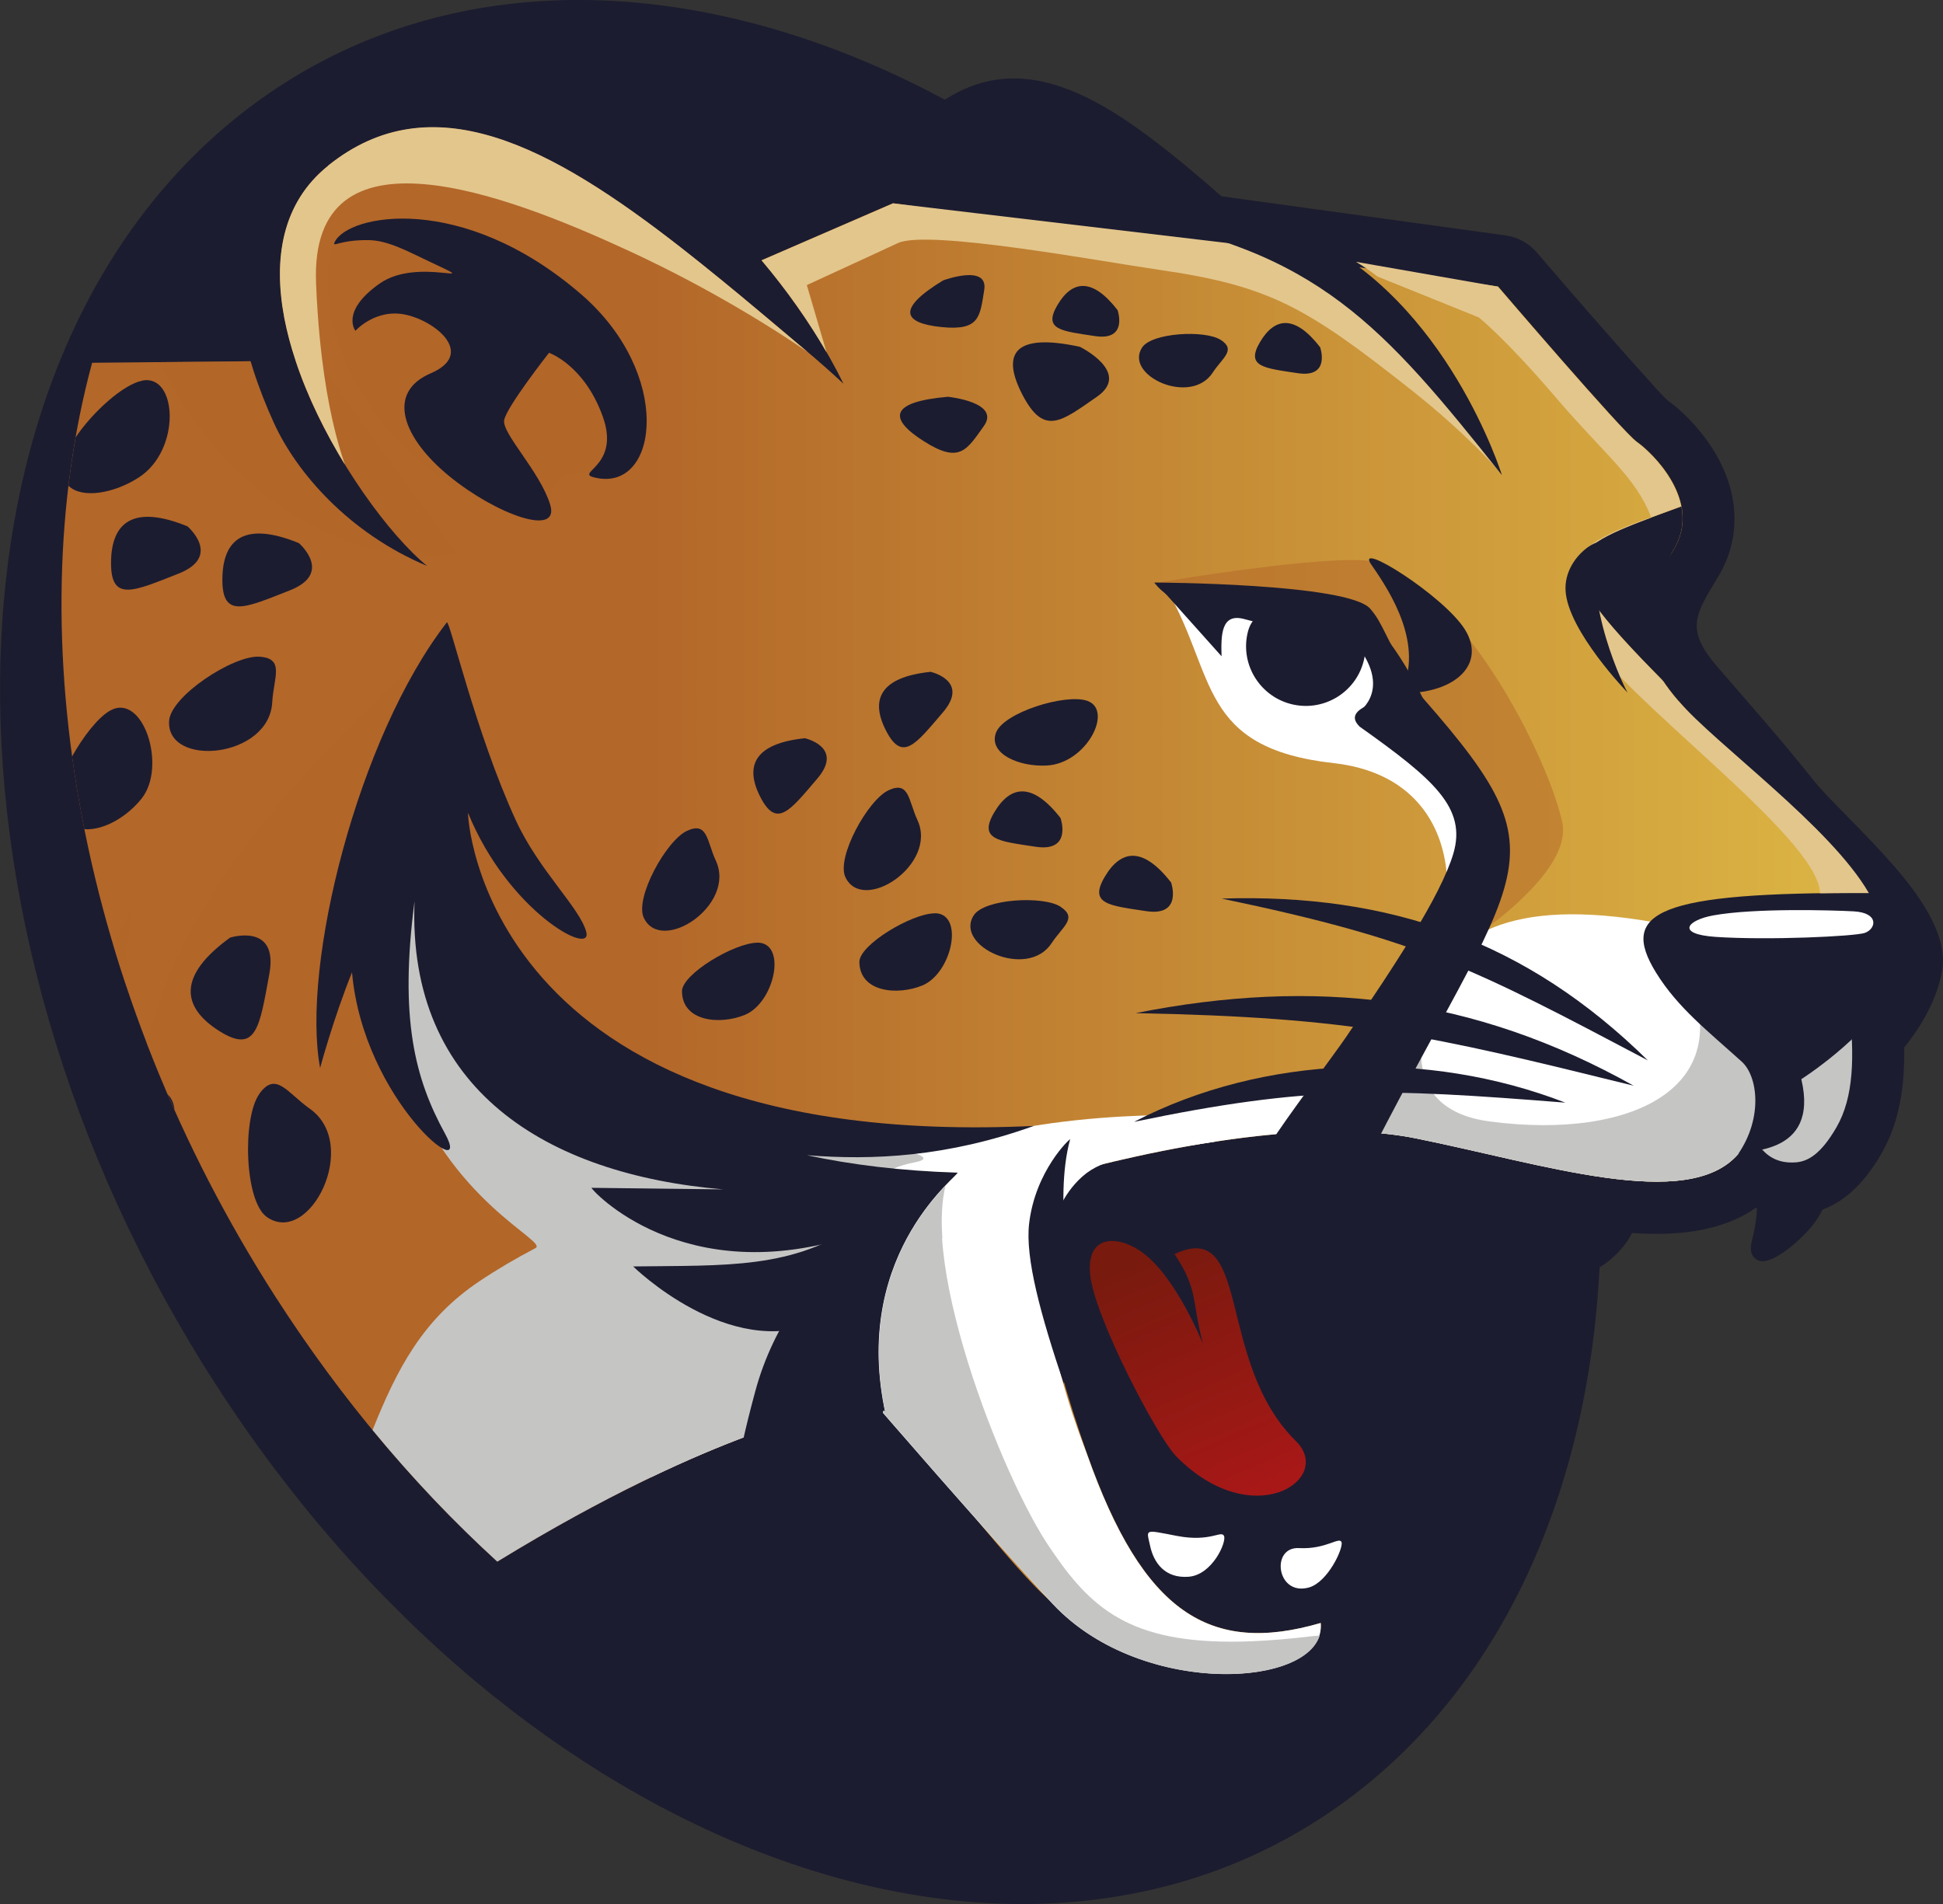 <?xml version="1.0" encoding="UTF-8"?>
<svg xmlns="http://www.w3.org/2000/svg" xmlns:xlink="http://www.w3.org/1999/xlink" viewBox="0 0 187.07 183.33">
  <rect x="0" y="0" width="187.07" height="183.33" fill="#333333" stroke="none"/>
  <defs>
    <style>
      .cls-1 {
        fill: #fff;
      }

      .cls-1, .cls-2, .cls-3, .cls-4, .cls-5, .cls-6, .cls-7 {
        fill-rule: evenodd;
      }

      .cls-8 {
        isolation: isolate;
      }

      .cls-2 {
        fill: url(#linear-gradient);
      }

      .cls-3 {
        fill: #1c1c30;
      }

      .cls-4 {
        fill: #e3c68c;
      }

      .cls-5 {
        fill: #b36729;
        mix-blend-mode: multiply;
        opacity: .5;
      }

      .cls-6 {
        fill: url(#New_Gradient_Swatch_1);
      }

      .cls-7 {
        fill: #c5c5c4;
      }
    </style>
    <linearGradient id="New_Gradient_Swatch_1" data-name="New Gradient Swatch 1" x1="-1933.99" y1="86.61" x2="-1816.64" y2="86.61" gradientTransform="translate(-1754.82) rotate(-180) scale(1 -1)" gradientUnits="userSpaceOnUse">
      <stop offset="0" stop-color="#dcb544"/>
      <stop offset="1" stop-color="#b36729"/>
    </linearGradient>
    <linearGradient id="linear-gradient" x1="-1880.52" y1="155.99" x2="-1865.14" y2="120.79" gradientTransform="translate(-1754.82) rotate(-180) scale(1 -1)" gradientUnits="userSpaceOnUse">
      <stop offset="0" stop-color="#c1171c"/>
      <stop offset="1" stop-color="#781a0e"/>
    </linearGradient>
  </defs>
  <g class="cls-8">
    <g id="_Слой_2" data-name="Слой 2">
      <g id="_Слой_1-2" data-name="Слой 1">
        <g>
          <path class="cls-3" d="m133.42,50.11C104.39,5,55.62-12.97,24.5,9.98c-31.12,22.95-32.82,78.12-3.78,123.24,29.03,45.11,77.8,63.08,108.92,40.13,31.12-22.95,32.82-78.12,3.78-123.24Z"/>
          <path class="cls-3" d="m129.6,144.74c.53-.85.9-1.81,1.06-2.88.37-2.5-.59-4.91-2.36-6.66-.2-.2-.4-.41-.58-.62-.32-6.66.85-13.82,2.68-20.6,1.69.07,3.34.24,4.9.56,1.97.39,3.94.84,5.9,1.28,3.37.77,6.77,1.59,10.2,2.18-.03.5-.07,1.01-.11,1.52-.07.84-.28,2.34.55,2.88.73.47,1.78-.11,2.4-.52.85-.56,1.67-1.32,2.27-2.14.23-.32.45-.66.62-1.02,4.12.29,8.54-.06,11.93-2.43.03.01.07.03.1.04-.04.82-.14,1.63-.33,2.46-.15.67-.47,1.54-.05,2.16.09.13.2.24.34.33,1.24.81,3.96-1.73,4.72-2.53.61-.64,1.23-1.43,1.62-2.28,2.5-.92,4.3-3,5.68-5.39,1.79-3.09,2.26-6.66,2.19-10.21,1.8-2.25,3.2-4.77,3.66-7.44.68-3.98-3.27-8.58-5.76-11.3-1.25-1.37-2.56-2.69-3.85-4.01-1.01-1.03-2.07-2.1-2.97-3.23-2.9-3.65-6-7.14-9.05-10.67-3.04-3.53-2.25-4.91.01-8.6,2.29-3.73,2.06-7.94-.05-11.69-1.1-1.96-2.88-4.02-4.71-5.34-.74-.66-1.41-1.47-2.08-2.21-1.33-1.46-2.64-2.95-3.95-4.44-2.21-2.51-4.39-5.04-6.57-7.58-.84-.98-1.9-1.55-3.17-1.71l-27.23-3.75c-2.13-1.86-4.29-3.7-6.54-5.4-3.9-2.96-8.88-6.16-13.97-5.94-2.85.13-5.34,1.29-7.54,3.06-1.49,1.2-2.85,2.53-3.97,3.98-.56.04-1.1.17-1.64.41l-13.38,5.8c-1.92-1.95-3.97-3.76-6.13-5.4-7.29-5.54-16.07-9.14-25.36-7.99-3.99.49-7.56,2.15-10.68,4.66-2.26,1.82-3.99,4.1-5.1,6.78-1.43,3.47-1.67,7.24-1.18,10.96l-11.73.11C1.03,56.85,6.28,93.41,26.63,125.03c7.34,11.4,15.94,21.07,25.19,28.78,7.53-4.55,15.53-8.7,23.76-11.54,2.17-.75,4.51-1.51,6.78-1.96,1,1.06,1.95,2.17,2.88,3.28,1.87,2.24,3.69,4.52,5.58,6.75,2.3,2.72,4.58,5.55,7.3,7.87.71.61,1.44,1.19,2.2,1.74,5.24,3.85,11.59,6.34,18.16,6,3.44-.17,6.72-.34,9.66-2.33,2.55-1.72,4.17-4.49,4.01-7.61-.07-1.38-.65-2.59-1.66-3.48.22-1.27.23-2.53.04-3.84-.19-1.34-.56-2.65-.94-3.95Z"/>
          <path class="cls-3" d="m174.96,106.89c.68-.23,1.3-.53,1.81-.92,3.93-3.04,8.52-7.61,9.38-12.7.97-5.73-9.03-13.62-12.4-17.87-2.9-3.66-5.98-7.12-9.02-10.65-3.33-3.86-2.53-5.6-.07-9.61,2.13-3.47,1.89-7.35-.06-10.82-1.04-1.84-2.75-3.84-4.49-5.09-.73-.64-1.53-1.59-2.18-2.3-1.34-1.47-2.65-2.96-3.96-4.45-2.21-2.52-4.4-5.05-6.58-7.59-.7-.81-1.57-1.28-2.63-1.42l-58.25-8.01c-.77-.1-1.46,0-2.17.31l-20.79,9.01-35.57,5.81-17.83.17c-8.98,26.86-3.63,62.98,16.51,94.26,7.15,11.12,15.51,20.58,24.5,28.2,7.63-4.62,15.87-8.91,24.17-11.77,1.94-.67,4.91-1.64,7.36-2.08,1.14,1.17,2.21,2.43,3.25,3.66,1.87,2.24,3.69,4.52,5.58,6.75,2.25,2.65,4.56,5.52,7.2,7.78,5.49,4.7,12.4,7.91,19.76,7.54,3.24-.16,6.43-.3,9.23-2.19,2.31-1.56,3.78-4.01,3.63-6.85-.07-1.31-.67-2.41-1.74-3.17-1.07-.76-2.31-.97-3.57-.6-2.44.71-5.32,1.21-7.78.35-5-1.76-8.04-9.47-9.63-13.97-2.33-6.6-4.59-14.5-5.11-21.57,9.43-2.61,23.01-5.21,32-3.41,1.98.4,3.95.84,5.92,1.29,5.05,1.15,10.37,2.46,15.54,2.86,4.82.37,10.22-.09,13.58-4.01.87-1.01,1.7-2.07,2.45-3.17.77-1.12,1.54-2.41,2-3.76Z"/>
          <path class="cls-3" d="m47.95,122.22c-5.92,4.23-9.14,6.28-13.4,13.86,1.41,1.77,2.85,3.49,4.32,5.15l.03-.1c3.65-13.2,9.04-18.9,9.04-18.9Z"/>
          <path class="cls-3" d="m168.64,115.12c1.37.75,2.91,1.06,4.53.94,3.4-.24,5.61-2.65,7.23-5.43,2.47-4.25,2.28-9.55,1.76-14.27l-.53-4.87-19.96,5.59-.85,1.15c-1.22,1.65-2.41,3.67-3.24,5.54-1.24,2.79-2.05,6.14-.44,8.97,1.91,3.35,5.77,3.8,9.23,3.31.51-.07,1.01-.22,1.47-.45.29-.14.56-.3.81-.48Z"/>
          <path class="cls-7" d="m178.03,96.82c.54,4.89.46,8.83-1.22,11.73-1.51,2.6-2.76,3.29-3.93,3.37-3.64.26-3.95-3.28-4.88-3.03-.98.27-1.02,2.87-2.22,3.04-11.08,1.57-1.63-11.23-1.63-11.23l13.88-3.88Z"/>
          <path class="cls-3" d="m170.04,115.2c.07,3.76-1,4.98-.45,5.34.56.36,4.79-2.63,5.34-5.19.55-2.56-2.13-2.27-3.7-2.88-1.56-.61-1.26-1.03-1.19,2.73Z"/>
          <path class="cls-3" d="m152.35,114.93c.07,3.76-.6,6.37-.05,6.73.55.36,3.86-1.77,4.41-4.33.55-2.56-1.6-4.52-3.17-5.13-1.56-.62-1.26-1.03-1.19,2.73Z"/>
          <path class="cls-3" d="m126.09,27.37c-14.49-12.2-25.17-24.8-35.97-16.11-10.79,8.68-6.2,17.11-.96,22.32,5.24,5.21,5.38,7.58,5.38,7.58,0,0-1.44,5.17,3.68,7.99,5.11,2.82,15.67,4.02,15.67,4.02l18.17-14.63s8.52,1.03-5.97-11.18Z"/>
          <path class="cls-3" d="m133.56,101.72c-6.43,16.43-7.42,28.55-6.4,36.29.91,6.95,3.63,10.03,2.29,15.35-.32,1.27-1.2,2.88-3.82,3.69-7.15,2.19-20.87,1.57-22.88-4.12-3.58-10.14-9.76-16.87-10.18-20.89-5.03-12.18,1.22-27.63,2.16-27.36,1.25.37,43.63-15.22,38.83-2.97Z"/>
          <path class="cls-6" d="m8.87,34.93l19.45-.19.13-.02c-2.35-7.09-2.4-14.32,3.13-18.77,10.91-8.78,23.58-.67,37.71,10.86l16.69-7.24,58.25,8.01s11.96,13.97,13.37,14.96c1.42.99,6.41,5.7,3.52,10.42-2.9,4.71-4.61,8.62.46,14.5,5.07,5.88,21.42,19.53,20.48,25.11-.7,4.15-5.45,8.27-7.82,10.11-.81.63-3.91.8-3.91.8,2.68.63-1.31,5.71-2.96,7.63-4.86,5.65-18.82.95-31.08-1.51-12.46-2.49-31.36,2.7-36.17,4.12-1.15.34-.87,2.31-.81,3.22.22,3.43,1.2,11.28,5.37,23.1,5.39,15.25,11.82,19.34,22.49,16.23.07,1.43-.79,2.51-1.81,3.2-1.95,1.32-4.78,1.36-7.11,1.48-5.8.29-11.7-2.15-16.85-6.55-2.27-1.94-4.74-4.96-6.73-7.31-4.06-4.79-7.25-9.11-10.54-12.09,0,0-12.51.82-36.25,15.36-7.75-7.08-14.96-15.57-21.24-25.33C7.52,95.33,1.73,61.28,8.87,34.93Z"/>
          <path class="cls-5" d="m10.9,90.97c.37,1.23.75,2.46,1.16,3.69.23-3.59.45-6.41.58-6.9.01-.04-.63,1.09-1.74,3.21h0Zm15.74,34.06c5.08,7.89,10.76,14.95,16.85,21.11,10.61-11.45,22.52-24.39,22.52-24.39,0,0-23.01-23.26-24.3-37.92-1.28-14.67-.14-21.44-.14-21.44-18.73,17.2-24.62,27.5-27.45,38.04,3.22,8.36,7.39,16.64,12.51,24.61Z"/>
          <path class="cls-5" d="m137.89,57.78c5.67,4.79,11.24,15.76,12.51,21.33,1.27,5.57-11.23,12.95-11.23,12.95,0,0,4.81-11.42,1.74-16.13-3.07-4.71-7.47-10-7.83-10.74-.36-.74-4.38-6.92-8.19-7.36-3.82-.45-13.96-1.64-13.96-1.64,0,0,19.86-3.44,22.22-1.84,2.36,1.61,4.73,3.43,4.73,3.43Z"/>
          <path class="cls-5" d="m15.27,34.87l13.05-.13,1.99-.33,13.62,18.85c-9.02,1.56-20.38-4.33-26.82-15.25-.69-1.16-1.3-2.21-1.85-3.15Z"/>
          <path class="cls-1" d="m117.1,109.91c-7.63,1.16-10.87,1.56-12.9,3.38-7.69,6.88-.19,24.89.46,26.75,5.39,15.25,11.82,19.34,22.49,16.23.65,6.22-17.12,7.5-25.82-1.86-6.71-7.23-17.22-19.41-17.22-19.41,0,0-7.33.48-21.4,7.22,1.3-11.89,5.67-27.57,12.03-30.84,3.56-1.82,15.11-1.26,23.83-2.81,6.87-1.22,13.2-1.21,15.39-1.23,0,0,1.19.95,3.13,2.58Z"/>
          <path class="cls-1" d="m112.35,56.79c4.77,8.2,2.98,15.23,16.06,16.69,13.08,1.47,12.95,15.34,7.3,23.01-5.66,7.67,12.29-9.32,4.97-20.63-7.32-11.31-10.36-15.48-12.11-15.82-1.75-.34-16.21-3.25-16.21-3.25Z"/>
          <path class="cls-1" d="m178.5,98.79c-2.59,2.84-5.63,4.88-5.63,4.88,0,0,.56,4.39-1.66,6.31-.72.41-3.16.32-3.86,1.13-4.86,5.65-18.82.95-31.08-1.51-12.96-2.59-32.9,3.13-36.69,4.28,3.04-5.13,15.6-8.49,28.43-8.96,11.95-.43,2.44-22.55,34.36-15.5,0,0,11.17,6.34,15.43,8.93.21.13.44.27.69.43Z"/>
          <path class="cls-7" d="m178.5,98.79c-2.59,2.84-5.63,4.88-5.63,4.88,0,0,.56,4.39-1.66,6.31-.72.41-3.16.32-3.86,1.13-4.86,5.65-18.82.95-31.08-1.51-2.14-.43-4.46-.63-6.88-.66l4.11-6.97c.56-.77,1.04-1.64,1.51-2.57l3.93-6.67c.12-.13.23-.26.36-.39-2.69,5.59-5.3,14.39,4.13,15.64,13.97,1.85,24.95-3.5,18.22-15.92,0,0,6.59,1.69,13.4,4.66,1.06.62,2.01,1.19,2.75,1.64.21.13.44.27.69.43Z"/>
          <path class="cls-3" d="m179.85,85.98c-20.22-.07-24.04,1.81-20.39,7.7,2.08,3.35,4.92,5.55,8.24,8.55,1.53,1.38,2.06,5.39-.36,8.9.43-.47,7.87.32,6.09-7.22,0,0,6.13-3.9,8.58-8.39,1.81-3.31,2-9.52-2.17-9.53Z"/>
          <path class="cls-3" d="m161.34,66.78c-13.4-13.38-11.47-13.61.54-18.02.26,1.33.11,2.77-.77,4.21-2.06,3.35-.92,10.27.23,13.81Z"/>
          <path class="cls-7" d="m83.58,135.05c-3.11-11.64-4.05-21.49,4.39-23.11,5.41-1.04-13.49-2.7-32.34-10.09-6.35-2.49-11.64-19.54-16.66-20.06-1.88-.19-3.41,11.63-.04,21.48,4.26,12.44,13.92,16.23,12.62,16.91-1.84.96-3.65,2.02-5.37,3.17-5.48,3.66-7.95,8.46-10.31,14.34,3.8,4.62,7.83,8.85,12.01,12.67,20.89-12.8,33.09-14.97,35.71-15.3Z"/>
          <path class="cls-1" d="m121.86,58.34c5.7-.3,14.2,3.09,12.02,6.82-1.45,2.5-4.1,4.24-7.2,4.4-4.89.26-9.07-3.49-9.33-8.39-.26-4.89-.39-2.58,4.51-2.84Z"/>
          <path class="cls-3" d="m136.75,66.76c-2.64-5.34-5.39-7.7-5.39-7.7l-9.87-1.6-9.56-.62,5.68,6.35c-.07-2.14,0-4.16,2.16-3.59l11.77,3.08s8.27,10.26,5.22,4.08Z"/>
          <path class="cls-3" d="m126.76,59.95c-3.1-.67-5.99-2.03-6.66,1.07-.67,3.09,1.31,6.15,4.41,6.82,3.1.67,6.16-1.3,6.83-4.39.67-3.09-1.48-2.82-4.58-3.49Z"/>
          <path class="cls-3" d="m136.76,67.22c-3.61-6.17-3.52-7.08-4.83-8.6-2.11-2.47-20.79-2.53-20.79-2.53,0,0,1.19,1.89,4.78,2.69,5.02,1.13,13.01,1.39,13.89,2.35,4.73,5.07.97,7.45.97,7.45,0,0,1.67-.79,4.4,1.03,2.72,1.82,6.3,5.69,1.58-2.38Z"/>
          <path class="cls-3" d="m24.13,19.15c1.05-2.55,2.69-4.71,4.84-6.44,3-2.41,6.41-4,10.25-4.47,19.12-2.36,35.74,15.92,41.99,28.71-1.11-1.04-2.4-2.18-3.9-3.44C59.94,18.89,44.52,5.54,31.58,15.95c-12.13,9.76,2.6,32.91,9.54,38.54-7.51-3.14-12.57-8.99-14.74-13.75-2.97-6.51-5.09-14.68-2.24-21.59Z"/>
          <path class="cls-5" d="m43.17,22.86c-5.72-1.54-10.12-.76-11.01.8-.89,1.56-1.71,8.65,4.36,16.67,6.06,8.02,14.83,9.83,15.99,9.33,1.16-.5-.8-4.83,4.77-4.05,5.57.79.76-12.07-1.86-14.53-3.75-3.52-8.98-6.78-12.25-8.23Z"/>
          <path class="cls-3" d="m130.87,69.94c7.17,5.09,10.37,7.84,9.05,12.27-1.23,4.1-5.67,10.79-10.3,17.61-1.2,1.77-5.92,8.01-7.24,10.17l9.71.86c15.25-29.74,19.24-27.79,2.02-46.87,0,0,1.15,1.15.83,2.57-.16.72-6.13,1.32-4.06,3.39Z"/>
          <path class="cls-1" d="m125.08,149.06c2.58.14,3.88-1.14,4.08-.57.2.57-1.32,3.85-3.13,4.36-3.13.88-3.72-3.94-.96-3.79Z"/>
          <path class="cls-1" d="m113.33,147.89c3.25.62,4.27-.59,4.52.01.25.6-1.14,3.75-3.42,3.92-2.28.17-3.35-1.35-3.7-2.98-.35-1.64-.64-1.57,2.6-.95Z"/>
          <path class="cls-3" d="m111.77,116.79c-5.39-3.37-11.69-.62-10.94,6.4.46,4.35,6.39,16.85,9.48,19.97,3.02,3.05,7.07,5.27,11.47,4.98,3.7-.24,7.44-2.49,8.03-6.42.34-2.24-.53-4.35-2.12-5.92-2.4-2.36-3.45-5.73-4.26-8.91-.92-3.56-1.65-8.23-5.23-10.12-2.09-1.1-4.34-.87-6.43,0Z"/>
          <path class="cls-2" d="m124.77,138.76c3.71,3.66-4.15,8.93-11.51,1.48-1.83-1.85-7.87-13.39-8.3-17.49-.41-3.88,2.62-3.83,4.87-2.27,3.39,2.35,5.93,8.83,5.99,8.9-1.08-3.99-.42-5.2-2.74-8.63,7.46-3.49,3.91,10.34,11.69,18.01Z"/>
          <path class="cls-3" d="m158.65,102.1c-11.65-11.47-24.8-16.09-41.03-15.58,19.19,4.01,24.24,6.72,41.03,15.58Z"/>
          <path class="cls-3" d="m157.29,104.54c-15.47-8.66-30.68-10.42-47.96-6.99,20.97.41,28.18,2.11,47.96,6.99Z"/>
          <path class="cls-3" d="m150.71,106.17c-13.21-5.12-29.06-4.62-41.53,1.85,16.91-3.52,24-3.24,41.53-1.85Z"/>
          <path class="cls-1" d="m178.47,87.75c-1.99-.11-9.56-.33-13.51.39-2.5.45-3.68,1.8.22,2.07,5.06.34,13.46-.05,14.38-.39,1.08-.4,1.38-1.93-1.09-2.07Z"/>
          <g>
            <path class="cls-3" d="m89.98,87.94c-2.21.02-7.25,3.03-7.24,4.68.03,2.93,3.66,3.24,6.03,2.28,2.9-1.16,4.13-7,1.2-6.97Z"/>
            <path class="cls-3" d="m85.55,76.09c-2,.93-5.04,6.46-4.16,8.36,1.66,3.58,8.93-1.19,6.94-5.49-.88-1.9-.78-3.8-2.78-2.87Z"/>
            <path class="cls-3" d="m104.68,67.48c-2.08-.73-8.11,1.13-8.8,3.1-.7,2,2.22,3.27,4.9,3.13,3.84-.2,6.45-5.34,3.9-6.23Z"/>
            <path class="cls-3" d="m89.59,64.69c-4.89.51-5.83,2.7-4.26,5.71,1.57,3.01,2.86,1.22,5.46-1.82,2.6-3.05-1.19-3.89-1.19-3.89Z"/>
            <path class="cls-3" d="m66.14,80c-2,.93-5.04,6.46-4.16,8.36,1.66,3.58,8.93-1.19,6.94-5.49-.88-1.9-.78-3.8-2.78-2.87Z"/>
            <path class="cls-3" d="m72.9,90.77c-2.21.02-7.25,3.03-7.24,4.68.03,2.93,3.66,3.24,6.03,2.28,2.9-1.17,4.13-7,1.2-6.97Z"/>
            <path class="cls-3" d="m77.49,71.08c-4.89.51-5.83,2.7-4.26,5.71,1.57,3.01,2.86,1.22,5.46-1.82,2.6-3.05-1.2-3.89-1.2-3.89Z"/>
            <path class="cls-3" d="m102.12,87.31c-1.67-1.09-7.33-.77-8.36.81-1.94,2.97,5.16,6.26,7.49,2.69,1.03-1.58,2.53-2.4.87-3.49Z"/>
            <path class="cls-3" d="m112.75,84.97c-2.72-3.5-4.84-3.17-6.39-.54-1.55,2.63.43,2.76,3.99,3.3,3.56.54,2.4-2.77,2.4-2.77Z"/>
            <path class="cls-3" d="m102.11,78.77c-2.72-3.5-4.84-3.17-6.39-.54-1.55,2.63.43,2.76,3.99,3.3,3.56.54,2.4-2.76,2.4-2.76Z"/>
            <path class="cls-3" d="m104,33.4c-6.41-1.4-7.62.67-5.54,4.65,2.08,3.98,3.75,2.5,7.14.16s-1.6-4.8-1.6-4.8Z"/>
            <path class="cls-3" d="m91.31,38.2c-5.73.49-5.77,2.13-2.34,4.3,3.43,2.17,4.1.83,5.75-1.47,1.65-2.3-3.41-2.82-3.41-2.82Z"/>
            <path class="cls-3" d="m90.8,27c-4.5,2.74-3.87,4.11-.17,4.49,3.71.38,3.71-1,4.13-3.56.42-2.56-3.96-.93-3.96-.93Z"/>
          </g>
          <path class="cls-3" d="m117.53,32.73c-1.51-.98-6.64-.7-7.57.73-1.76,2.69,4.67,5.66,6.79,2.43.93-1.43,2.29-2.18.79-3.16Z"/>
          <path class="cls-3" d="m127.1,33.43c-2.46-3.17-4.38-2.87-5.79-.49-1.4,2.38.39,2.5,3.62,2.99,3.23.49,2.17-2.5,2.17-2.5Z"/>
          <path class="cls-3" d="m107.6,29.86c-2.46-3.17-4.38-2.87-5.79-.49-1.41,2.39.39,2.5,3.61,2.99,3.23.49,2.18-2.5,2.18-2.5Z"/>
          <path class="cls-3" d="m35.49,23.12c1.82.03,3.59.99,5.76,2.02,5.83,2.75-.91-.51-4.71,2.17-3.8,2.68-2.32,4.54-2.32,4.54,0,0,1.96-2.2,4.88-1.54,2.92.65,6.67,3.79,2.36,5.64-4.31,1.85-2.7,6.23,1.81,9.91,4.5,3.67,10.67,5.91,9.7,2.73-.97-3.18-4.65-6.85-4.43-8.13.22-1.28,4.32-6.49,4.32-6.49,0,0,3.41,1.17,5.19,6.18,1.78,5.01-3.2,5.4-.5,5.89,5.87,1.07,7.23-10.07-1.59-17.7-11.45-9.89-22.45-7.71-23.73-5.04-.29.6.42-.22,3.27-.18Z"/>
          <path class="cls-3" d="m10.55,68.45c-1.14.67-2.55,2.48-3.61,4.39.32,2.32.71,4.65,1.18,7,1.94.14,4.21-1.29,5.53-2.97,2.45-3.12.09-10.3-3.1-8.42Z"/>
          <path class="cls-3" d="m24.95,105.36c-1.61,2.29-1.43,10.29.74,11.82,4.1,2.88,9.05-6.97,4.13-10.43-2.17-1.53-3.27-3.68-4.88-1.39Z"/>
          <path class="cls-3" d="m13.71,36.65c-1.8.34-4.74,2.96-6.43,5.46-.27,1.53-.5,3.09-.69,4.66,1.32,1.3,4.44.72,6.79-.81,4.09-2.66,3.69-9.96.33-9.32Z"/>
          <path class="cls-3" d="m22.15,90.28c-5.05,3.66-4.69,6.67-1.06,8.98,3.64,2.31,3.91-.47,4.84-5.47.92-5-3.78-3.51-3.78-3.51Z"/>
          <path class="cls-3" d="m16.8,106.86c-.07-.69-.32-1.17-.65-1.48.22.5.43.99.65,1.48Z"/>
          <path class="cls-3" d="m24.95,63.23c-2.52-.13-8.54,3.81-8.67,6.2-.25,4.5,9.64,3.59,9.93-1.81.13-2.38,1.25-4.25-1.26-4.39Z"/>
          <path class="cls-3" d="m28.77,52.29c-5.21-2.12-7.33-.41-7.36,3.47-.03,3.88,2.22,2.76,6.48,1.09,4.26-1.67.88-4.56.88-4.56Z"/>
          <path class="cls-3" d="m18.05,50.68c-5.2-2.12-7.33-.41-7.36,3.47-.03,3.88,2.22,2.76,6.48,1.09,4.26-1.67.88-4.56.88-4.56Z"/>
          <path class="cls-4" d="m31.58,15.95c9.96-8.01,21.38-1.96,34.04,7.93,1.21.95,2.44,1.93,3.67,2.94,2.63,2.14,5.3,4.41,8.02,6.7.15.13.29.25.44.37-2.15-1.48-5.71-3.78-10.3-6.27-1.59-.86-3.31-1.75-5.14-2.63-.59-.29-1.2-.57-1.82-.86-11.77-5.44-30.69-12.66-30.06,3.12.04,1.02.09,1.99.16,2.92.1,1.49.24,2.87.39,4.15.58,4.85,1.46,8.21,2.23,10.42-1.88-3.07-3.6-6.52-4.75-10.01-.46-1.38-.83-2.76-1.09-4.12-1.07-5.67-.24-11.06,4.21-14.64Z"/>
          <path class="cls-4" d="m73.34,25.06l10.4-4.51,2.24-.97,32.46,3.85c5.65,1.98,9.93,4.69,13.89,8.27,3.95,3.58,7.58,8.03,11.94,13.49.09.16.14.25.14.25,0,0-3.2-3.68-8.52-7.88-10.15-8.02-13.63-10.04-24.35-11.59-5.48-.79-22.19-3.9-25.08-2.57l-2.68,1.24-6.1,2.81,1.9,6.47c-1.66-2.87-3.77-5.91-6.25-8.84Z"/>
          <path class="cls-4" d="m142.42,30.58l-9.79-3.95c-.65-.5-1.34-.98-2.08-1.42l13.66,2.39s11.96,13.97,13.37,14.96c.98.69,3.69,3.17,4.28,6.2-1.04.38-2,.73-2.89,1.06-1.44-3.87-4.46-6.02-9.23-11.61-4.77-5.58-7.34-7.63-7.34-7.63Z"/>
          <path class="cls-3" d="m107.73,20.84c19.19,3.14,25.48,10.63,36.87,24.9,0,0-5.23-16.84-18.78-23.05-13.55-6.21-18.09-1.85-18.09-1.85Z"/>
          <path class="cls-3" d="m99.54,108.41c-8.3,2.98-15.48,3.33-21.85,2.82,4.26.92,9.06,1.51,14.48,1.68.51.02-10.04,7.38-7.04,22.61.03.14.06.28.09.43-.46-.62-.07,1.6-.07,1.6h-.08s.05.37.05.37c-.37.05-1.55-2.44-2.28-2.3-2.17.4-5.95,1.3-11.34,3.25.3-1.38.7-3,1.22-4.92,1.77-6.56,5.74-11.52,9.78-15.08-16.8,5.6-25.73-4.5-25.55-4.5l12.68.15c-17-1.43-30.43-9.63-29.72-27.74-1.47,11.27.03,17.09,2.94,22.38,2.85,5.2-7.85-3.11-8.96-15.54-1.83,4.56-3.07,9.21-3.07,9.21-1.84-9.83,3.61-31.83,12.2-42.9.26-.33,2.76,10.61,6.65,19.07,2.24,4.86,6.21,8.46,6.78,10.76.58,2.37-7.56-2.07-11.38-11.48-.11-.27,1.07,32.63,54.49,30.13Z"/>
          <path class="cls-4" d="m161.58,67.47c3.59,4.17,14.67,12.13,18.35,18.52-.03,0-.05,0-.08,0-1.65,0-3.19,0-4.62.02-.07-5.4-19.61-19.15-23-25.48-3.39-6.33.19-8.41,6.75-10.74,0,.01,0,.02.01.04-9.01,3.37-9.85,4.64,1.1,15.71.41.62.9,1.27,1.48,1.94Z"/>
          <path class="cls-3" d="m134.87,66.76c5.35.04,8.22-2.87,6.17-6.15-2.06-3.28-10.7-8.68-9.01-6.24,1.93,2.76,5.11,7.77,2.84,12.38Z"/>
          <path class="cls-3" d="m156.73,66.73c-.24-.27-4.45-9-2.65-14.15.43-1.22-3.53.87-3.35,4.28.21,3.89,6,9.86,6,9.86Z"/>
          <path class="cls-7" d="m90.7,119.24c.42,6.27,3.09,14.61,5.91,21.17,1.48,3.44,3,6.4,4.27,8.31.17.26.35.52.52.77,3.92,5.72,7.89,8.99,19.13,8.54,1.73-.07,3.64-.23,5.74-.48.24-.03.48-.05.73-.07.02,0,.04,0,.06,0-1.61,5.14-17.6,5.67-25.7-3.06-.09-.1-.18-.19-.27-.29-2.27-2.45-4.94-5.43-7.48-8.3-3.66-4.13-7.05-8.03-8.59-9.81,0-.07.02-.12.04-.15.03-.05.09-.03.18.08-.03-.14-.06-.28-.09-.43-2.29-11.64,3.34-18.69,5.89-21.37-.36,1.42-.44,3.16-.31,5.09Z"/>
          <path class="cls-3" d="m102.43,133.25c-2.24-6.65-3.73-12.1-3.35-15.41.59-5.14,3.98-8.27,3.95-8.14-1.63,5.98.35,14.66.19,16.14l-.8,7.41Z"/>
          <path class="cls-3" d="m82.8,117.7c-6.39,4.54-12.92,4.12-21.84,4.24,0,0,9.22,9.07,17.82,5.34,8.6-3.73,4.02-9.58,4.02-9.58Z"/>
        </g>
      </g>
    </g>
  </g>
</svg>
